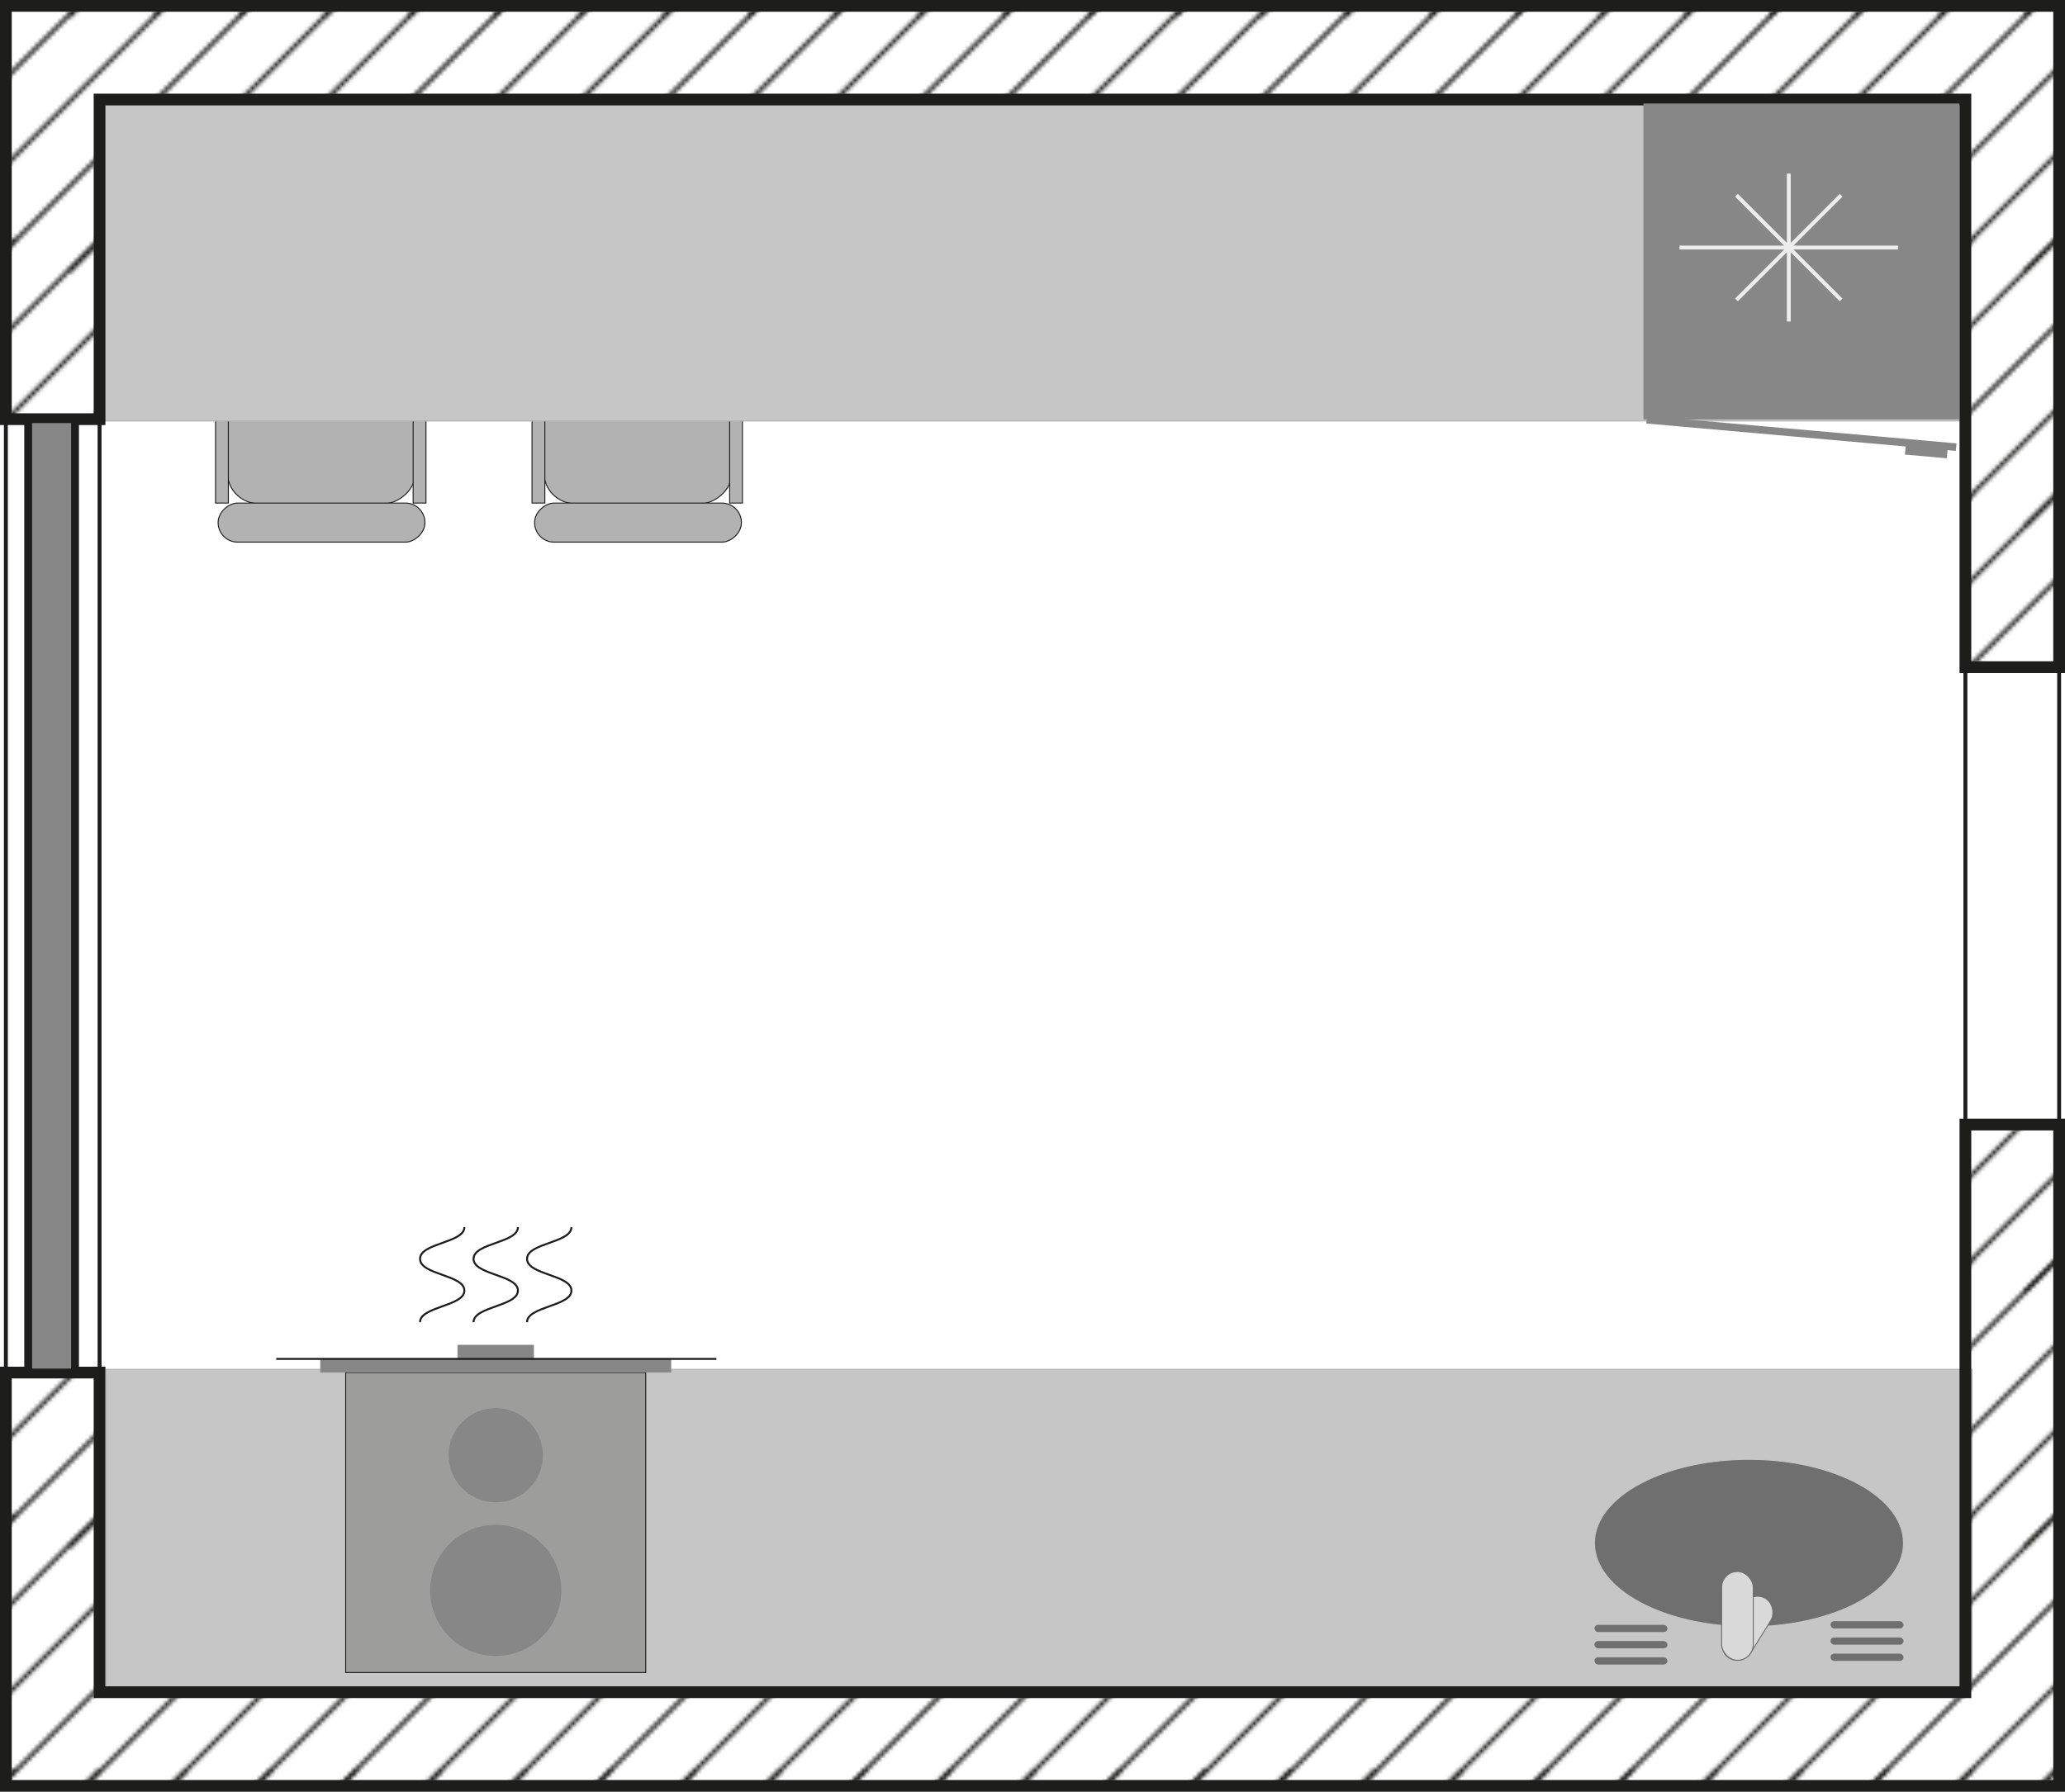 <?xml version="1.0" encoding="UTF-8"?> <svg xmlns="http://www.w3.org/2000/svg" xmlns:xlink="http://www.w3.org/1999/xlink" viewBox="0 0 527.65 457.93"> <defs> <style>.cls-1,.cls-10,.cls-2,.cls-9{fill:none;}.cls-2,.cls-3,.cls-5,.cls-6,.cls-7,.cls-9{stroke:#1d1d1b;}.cls-10,.cls-11,.cls-12,.cls-2,.cls-3,.cls-4,.cls-5,.cls-6,.cls-7,.cls-9{stroke-miterlimit:10;}.cls-3{fill:#b2b2b2;}.cls-11,.cls-12,.cls-3,.cls-4,.cls-7{stroke-width:0.25px;}.cls-4{fill:#c6c6c6;stroke:#b2b2b2;}.cls-5{stroke-width:3px;fill:url(#Новый_образец_узора_12);}.cls-6,.cls-8{fill:#878787;}.cls-6{stroke-width:2px;}.cls-7{fill:#9d9d9c;}.cls-9{stroke-width:0.5px;}.cls-10{stroke:#ededed;}.cls-11,.cls-13{fill:#706f6f;}.cls-11{stroke:#c6c6c6;}.cls-12{fill:#dadada;stroke:#706f6f;}</style> <pattern id="Новый_образец_узора_12" data-name="Новый образец узора 12" width="325.98" height="325.98" patternUnits="userSpaceOnUse" viewBox="0 0 325.98 325.98"> <rect class="cls-1" width="325.98" height="325.98"></rect> <line class="cls-2" x1="300.32" y1="395.37" x2="373.89" y2="321.8"></line> <line class="cls-2" x1="322.02" y1="395.37" x2="395.58" y2="321.8"></line> <line class="cls-2" x1="-25.66" y1="395.37" x2="47.9" y2="321.8"></line> <line class="cls-2" x1="-3.96" y1="395.37" x2="69.6" y2="321.8"></line> <line class="cls-2" x1="17.73" y1="395.37" x2="91.3" y2="321.8"></line> <line class="cls-2" x1="39.43" y1="395.37" x2="112.99" y2="321.8"></line> <line class="cls-2" x1="61.12" y1="395.37" x2="134.69" y2="321.8"></line> <line class="cls-2" x1="82.82" y1="395.37" x2="156.38" y2="321.8"></line> <line class="cls-2" x1="104.51" y1="395.37" x2="178.08" y2="321.8"></line> <line class="cls-2" x1="126.21" y1="395.37" x2="199.77" y2="321.8"></line> <line class="cls-2" x1="147.91" y1="395.37" x2="221.47" y2="321.8"></line> <line class="cls-2" x1="169.6" y1="395.37" x2="243.17" y2="321.8"></line> <line class="cls-2" x1="191.3" y1="395.37" x2="264.86" y2="321.8"></line> <line class="cls-2" x1="212.99" y1="395.37" x2="286.56" y2="321.8"></line> <line class="cls-2" x1="234.69" y1="395.37" x2="308.25" y2="321.8"></line> <line class="cls-2" x1="256.38" y1="395.37" x2="329.95" y2="321.8"></line> <line class="cls-2" x1="278.08" y1="395.37" x2="351.64" y2="321.8"></line> <line class="cls-2" x1="-69.6" y1="395.37" x2="3.96" y2="321.8"></line> <line class="cls-2" x1="-47.9" y1="395.37" x2="25.66" y2="321.8"></line> <line class="cls-2" x1="300.32" y1="330.17" x2="373.89" y2="256.61"></line> <line class="cls-2" x1="322.02" y1="330.17" x2="395.58" y2="256.61"></line> <line class="cls-2" x1="-25.66" y1="330.17" x2="47.9" y2="256.61"></line> <line class="cls-2" x1="-3.96" y1="330.17" x2="69.6" y2="256.61"></line> <line class="cls-2" x1="17.73" y1="330.17" x2="91.3" y2="256.61"></line> <line class="cls-2" x1="39.43" y1="330.17" x2="112.99" y2="256.61"></line> <line class="cls-2" x1="61.12" y1="330.17" x2="134.69" y2="256.61"></line> <line class="cls-2" x1="82.82" y1="330.17" x2="156.38" y2="256.61"></line> <line class="cls-2" x1="104.51" y1="330.17" x2="178.08" y2="256.61"></line> <line class="cls-2" x1="126.21" y1="330.17" x2="199.77" y2="256.61"></line> <line class="cls-2" x1="147.91" y1="330.17" x2="221.47" y2="256.61"></line> <line class="cls-2" x1="169.6" y1="330.17" x2="243.17" y2="256.61"></line> <line class="cls-2" x1="191.3" y1="330.17" x2="264.86" y2="256.61"></line> <line class="cls-2" x1="212.99" y1="330.17" x2="286.56" y2="256.61"></line> <line class="cls-2" x1="234.69" y1="330.17" x2="308.25" y2="256.61"></line> <line class="cls-2" x1="256.38" y1="330.17" x2="329.95" y2="256.61"></line> <line class="cls-2" x1="278.08" y1="330.17" x2="351.64" y2="256.61"></line> <line class="cls-2" x1="-69.6" y1="330.17" x2="3.96" y2="256.61"></line> <line class="cls-2" x1="-47.9" y1="330.17" x2="25.66" y2="256.61"></line> <line class="cls-2" x1="300.32" y1="264.97" x2="373.89" y2="191.41"></line> <line class="cls-2" x1="322.02" y1="264.97" x2="395.58" y2="191.41"></line> <line class="cls-2" x1="-25.66" y1="264.97" x2="47.9" y2="191.41"></line> <line class="cls-2" x1="-3.96" y1="264.97" x2="69.6" y2="191.41"></line> <line class="cls-2" x1="17.73" y1="264.97" x2="91.3" y2="191.41"></line> <line class="cls-2" x1="39.43" y1="264.97" x2="112.99" y2="191.41"></line> <line class="cls-2" x1="61.12" y1="264.97" x2="134.69" y2="191.41"></line> <line class="cls-2" x1="82.82" y1="264.97" x2="156.38" y2="191.41"></line> <line class="cls-2" x1="104.51" y1="264.97" x2="178.08" y2="191.41"></line> <line class="cls-2" x1="126.21" y1="264.97" x2="199.77" y2="191.41"></line> <line class="cls-2" x1="147.91" y1="264.97" x2="221.47" y2="191.41"></line> <line class="cls-2" x1="169.6" y1="264.97" x2="243.17" y2="191.41"></line> <line class="cls-2" x1="191.3" y1="264.97" x2="264.86" y2="191.41"></line> <line class="cls-2" x1="212.99" y1="264.97" x2="286.56" y2="191.41"></line> <line class="cls-2" x1="234.69" y1="264.97" x2="308.25" y2="191.41"></line> <line class="cls-2" x1="256.38" y1="264.97" x2="329.95" y2="191.41"></line> <line class="cls-2" x1="278.08" y1="264.97" x2="351.64" y2="191.41"></line> <line class="cls-2" x1="-69.6" y1="264.97" x2="3.96" y2="191.41"></line> <line class="cls-2" x1="-47.9" y1="264.97" x2="25.66" y2="191.41"></line> <line class="cls-2" x1="300.32" y1="199.78" x2="373.89" y2="126.21"></line> <line class="cls-2" x1="322.02" y1="199.78" x2="395.58" y2="126.21"></line> <line class="cls-2" x1="-25.66" y1="199.78" x2="47.9" y2="126.21"></line> <line class="cls-2" x1="-3.96" y1="199.78" x2="69.6" y2="126.21"></line> <line class="cls-2" x1="17.73" y1="199.78" x2="91.3" y2="126.21"></line> <line class="cls-2" x1="39.43" y1="199.78" x2="112.99" y2="126.21"></line> <line class="cls-2" x1="61.12" y1="199.78" x2="134.69" y2="126.21"></line> <line class="cls-2" x1="82.82" y1="199.78" x2="156.38" y2="126.21"></line> <line class="cls-2" x1="104.51" y1="199.78" x2="178.08" y2="126.21"></line> <line class="cls-2" x1="126.21" y1="199.78" x2="199.77" y2="126.21"></line> <line class="cls-2" x1="147.91" y1="199.78" x2="221.47" y2="126.21"></line> <line class="cls-2" x1="169.6" y1="199.78" x2="243.17" y2="126.21"></line> <line class="cls-2" x1="191.3" y1="199.78" x2="264.86" y2="126.21"></line> <line class="cls-2" x1="212.99" y1="199.78" x2="286.56" y2="126.21"></line> <line class="cls-2" x1="234.69" y1="199.78" x2="308.25" y2="126.21"></line> <line class="cls-2" x1="256.38" y1="199.78" x2="329.95" y2="126.21"></line> <line class="cls-2" x1="278.08" y1="199.78" x2="351.64" y2="126.21"></line> <line class="cls-2" x1="-69.6" y1="199.78" x2="3.96" y2="126.21"></line> <line class="cls-2" x1="-47.9" y1="199.78" x2="25.66" y2="126.21"></line> <line class="cls-2" x1="300.32" y1="134.58" x2="373.89" y2="61.01"></line> <line class="cls-2" x1="322.02" y1="134.58" x2="395.58" y2="61.01"></line> <line class="cls-2" x1="-25.66" y1="134.58" x2="47.9" y2="61.01"></line> <line class="cls-2" x1="-3.96" y1="134.58" x2="69.6" y2="61.01"></line> <line class="cls-2" x1="17.73" y1="134.58" x2="91.3" y2="61.01"></line> <line class="cls-2" x1="39.43" y1="134.58" x2="112.99" y2="61.01"></line> <line class="cls-2" x1="61.12" y1="134.58" x2="134.69" y2="61.01"></line> <line class="cls-2" x1="82.82" y1="134.58" x2="156.38" y2="61.01"></line> <line class="cls-2" x1="104.51" y1="134.58" x2="178.08" y2="61.01"></line> <line class="cls-2" x1="126.21" y1="134.58" x2="199.77" y2="61.01"></line> <line class="cls-2" x1="147.91" y1="134.58" x2="221.47" y2="61.01"></line> <line class="cls-2" x1="169.6" y1="134.58" x2="243.17" y2="61.01"></line> <line class="cls-2" x1="191.3" y1="134.58" x2="264.86" y2="61.01"></line> <line class="cls-2" x1="212.99" y1="134.58" x2="286.56" y2="61.01"></line> <line class="cls-2" x1="234.69" y1="134.58" x2="308.25" y2="61.01"></line> <line class="cls-2" x1="256.38" y1="134.58" x2="329.95" y2="61.01"></line> <line class="cls-2" x1="278.08" y1="134.58" x2="351.64" y2="61.01"></line> <line class="cls-2" x1="-69.6" y1="134.58" x2="3.96" y2="61.01"></line> <line class="cls-2" x1="-47.9" y1="134.58" x2="25.66" y2="61.01"></line> <line class="cls-2" x1="300.32" y1="69.38" x2="373.89" y2="-4.18"></line> <line class="cls-2" x1="322.02" y1="69.38" x2="395.58" y2="-4.18"></line> <line class="cls-2" x1="-25.66" y1="69.38" x2="47.9" y2="-4.18"></line> <line class="cls-2" x1="-3.96" y1="69.38" x2="69.6" y2="-4.18"></line> <line class="cls-2" x1="17.73" y1="69.38" x2="91.3" y2="-4.18"></line> <line class="cls-2" x1="39.43" y1="69.38" x2="112.99" y2="-4.18"></line> <line class="cls-2" x1="61.12" y1="69.38" x2="134.69" y2="-4.18"></line> <line class="cls-2" x1="82.82" y1="69.38" x2="156.38" y2="-4.18"></line> <line class="cls-2" x1="104.51" y1="69.38" x2="178.08" y2="-4.18"></line> <line class="cls-2" x1="126.21" y1="69.38" x2="199.77" y2="-4.18"></line> <line class="cls-2" x1="147.91" y1="69.38" x2="221.47" y2="-4.18"></line> <line class="cls-2" x1="169.6" y1="69.38" x2="243.17" y2="-4.18"></line> <line class="cls-2" x1="191.3" y1="69.38" x2="264.86" y2="-4.18"></line> <line class="cls-2" x1="212.99" y1="69.38" x2="286.56" y2="-4.18"></line> <line class="cls-2" x1="234.69" y1="69.38" x2="308.25" y2="-4.18"></line> <line class="cls-2" x1="256.38" y1="69.38" x2="329.95" y2="-4.18"></line> <line class="cls-2" x1="278.08" y1="69.38" x2="351.64" y2="-4.18"></line> <line class="cls-2" x1="-69.6" y1="69.38" x2="3.96" y2="-4.18"></line> <line class="cls-2" x1="-47.9" y1="69.38" x2="25.66" y2="-4.18"></line> <line class="cls-2" x1="300.32" y1="4.19" x2="373.89" y2="-69.38"></line> <line class="cls-2" x1="322.02" y1="4.19" x2="395.58" y2="-69.38"></line> <line class="cls-2" x1="-25.66" y1="4.19" x2="47.9" y2="-69.38"></line> <line class="cls-2" x1="-3.96" y1="4.19" x2="69.6" y2="-69.38"></line> <line class="cls-2" x1="17.73" y1="4.19" x2="91.3" y2="-69.38"></line> <line class="cls-2" x1="39.43" y1="4.19" x2="112.99" y2="-69.38"></line> <line class="cls-2" x1="61.12" y1="4.19" x2="134.69" y2="-69.38"></line> <line class="cls-2" x1="82.82" y1="4.19" x2="156.38" y2="-69.38"></line> <line class="cls-2" x1="104.51" y1="4.19" x2="178.08" y2="-69.38"></line> <line class="cls-2" x1="126.21" y1="4.19" x2="199.77" y2="-69.38"></line> <line class="cls-2" x1="147.91" y1="4.19" x2="221.47" y2="-69.38"></line> <line class="cls-2" x1="169.6" y1="4.19" x2="243.17" y2="-69.38"></line> <line class="cls-2" x1="191.3" y1="4.19" x2="264.86" y2="-69.38"></line> <line class="cls-2" x1="212.99" y1="4.19" x2="286.56" y2="-69.38"></line> <line class="cls-2" x1="234.69" y1="4.19" x2="308.25" y2="-69.38"></line> <line class="cls-2" x1="256.38" y1="4.19" x2="329.95" y2="-69.38"></line> <line class="cls-2" x1="278.08" y1="4.19" x2="351.64" y2="-69.38"></line> <line class="cls-2" x1="-69.6" y1="4.19" x2="3.96" y2="-69.38"></line> <line class="cls-2" x1="-47.9" y1="4.19" x2="25.66" y2="-69.38"></line> </pattern> </defs> <g id="Слой_2" data-name="Слой 2"> <g id="Слой_1-2" data-name="Слой 1"> <rect class="cls-3" x="58.12" y="80.64" width="48.08" height="48.08" rx="7.93" transform="translate(-22.52 186.83) rotate(-90)"></rect> <rect class="cls-3" x="32.83" y="103.04" width="47.78" height="3.27" transform="translate(-47.96 161.4) rotate(-90)"></rect> <rect class="cls-3" x="83.32" y="103.04" width="47.78" height="3.27" transform="translate(2.53 211.89) rotate(-90)"></rect> <rect class="cls-3" x="77.16" y="107.14" width="9.99" height="52.85" rx="4.99" transform="translate(-51.41 215.72) rotate(-90)"></rect> <rect class="cls-3" x="138.99" y="80.64" width="48.08" height="48.08" rx="7.93" transform="translate(58.35 267.71) rotate(-90)"></rect> <rect class="cls-3" x="113.7" y="103.04" width="47.78" height="3.27" transform="translate(32.91 242.27) rotate(-90)"></rect> <rect class="cls-3" x="164.19" y="103.04" width="47.78" height="3.27" transform="translate(83.4 292.76) rotate(-90)"></rect> <rect class="cls-3" x="158.03" y="107.14" width="9.99" height="52.85" rx="4.99" transform="translate(29.46 296.59) rotate(-90)"></rect> <rect class="cls-4" x="27.14" y="349.97" width="476.76" height="81.69"></rect> <rect class="cls-4" x="26.14" y="25.91" width="476.76" height="81.69"></rect> <polygon class="cls-5" points="502.2 1.5 25.44 1.5 1.5 1.5 1.5 25.44 1.5 107.13 25.44 107.13 25.44 25.44 502.2 25.44 502.2 170.51 526.15 170.51 526.15 25.44 526.15 1.5 502.2 1.5"></polygon> <polygon class="cls-5" points="502.2 287.42 502.2 432.49 25.44 432.49 25.44 350.8 1.5 350.8 1.5 432.49 1.5 456.43 25.44 456.43 502.2 456.43 526.15 456.43 526.15 432.49 526.15 287.42 502.2 287.42"></polygon> <line class="cls-2" x1="1.5" y1="107.13" x2="1.5" y2="350.8"></line> <line class="cls-2" x1="25.44" y1="107.13" x2="25.44" y2="350.8"></line> <line class="cls-2" x1="502.2" y1="170.51" x2="502.2" y2="292.35"></line> <line class="cls-2" x1="526.15" y1="170.51" x2="526.15" y2="287.42"></line> <rect class="cls-6" x="7.2" y="107.13" width="11.97" height="243.66"></rect> <rect class="cls-7" x="88.33" y="350.8" width="76.67" height="76.67"></rect> <circle class="cls-8" cx="126.67" cy="371.92" r="12.05"></circle> <circle class="cls-8" cx="126.67" cy="406.48" r="16.76"></circle> <rect class="cls-8" x="81.83" y="347.31" width="89.67" height="3.48"></rect> <rect class="cls-8" x="116.9" y="343.71" width="19.53" height="4.04"></rect> <path class="cls-9" d="M107.33,337.93c0-4.05,11.33-4.05,11.33-8.09s-11.33-4-11.33-8.1,11.33-4.05,11.33-8.1"></path> <path class="cls-9" d="M121,337.93c0-4.05,11.34-4.05,11.34-8.09s-11.34-4-11.34-8.1,11.34-4.05,11.34-8.1"></path> <path class="cls-9" d="M134.67,337.93c0-4.05,11.34-4.05,11.34-8.09s-11.34-4-11.34-8.1,11.34-4.05,11.34-8.1"></path> <line class="cls-9" x1="70.59" y1="347.31" x2="183.06" y2="347.31"></line> <rect class="cls-8" x="419.93" y="26.46" width="80.74" height="80.74" transform="translate(920.6 133.66) rotate(180)"></rect> <rect class="cls-8" x="420.61" y="109.82" width="79.39" height="1.93" transform="translate(909.04 261.73) rotate(-174.94)"></rect> <rect class="cls-8" x="486.83" y="114.01" width="10.75" height="2.66" transform="translate(972.33 273.63) rotate(-174.94)"></rect> <line class="cls-10" x1="484.99" y1="63.27" x2="429.14" y2="63.27"></line> <line class="cls-10" x1="457.07" y1="44.37" x2="457.07" y2="82.18"></line> <line class="cls-10" x1="470.44" y1="49.9" x2="443.7" y2="76.65"></line> <line class="cls-10" x1="443.7" y1="49.9" x2="470.44" y2="76.65"></line> <ellipse class="cls-11" cx="446.9" cy="394.37" rx="39.49" ry="21.39"></ellipse> <rect class="cls-12" x="442.49" y="407.23" width="8.07" height="17.84" rx="4.04" transform="translate(286.7 -172.94) rotate(31.84)"></rect> <rect class="cls-12" x="439.92" y="401.64" width="8.07" height="22.69" rx="4.04"></rect> <rect class="cls-13" x="407.41" y="415.28" width="18.65" height="1.85" rx="0.93"></rect> <rect class="cls-13" x="407.41" y="419.42" width="18.65" height="1.85" rx="0.93"></rect> <rect class="cls-13" x="407.41" y="423.57" width="18.65" height="1.85" rx="0.93"></rect> <rect class="cls-13" x="467.73" y="414.35" width="18.65" height="1.85" rx="0.93"></rect> <rect class="cls-13" x="467.73" y="418.5" width="18.65" height="1.85" rx="0.93"></rect> <rect class="cls-13" x="467.73" y="422.64" width="18.65" height="1.85" rx="0.93"></rect> </g> </g> </svg> 